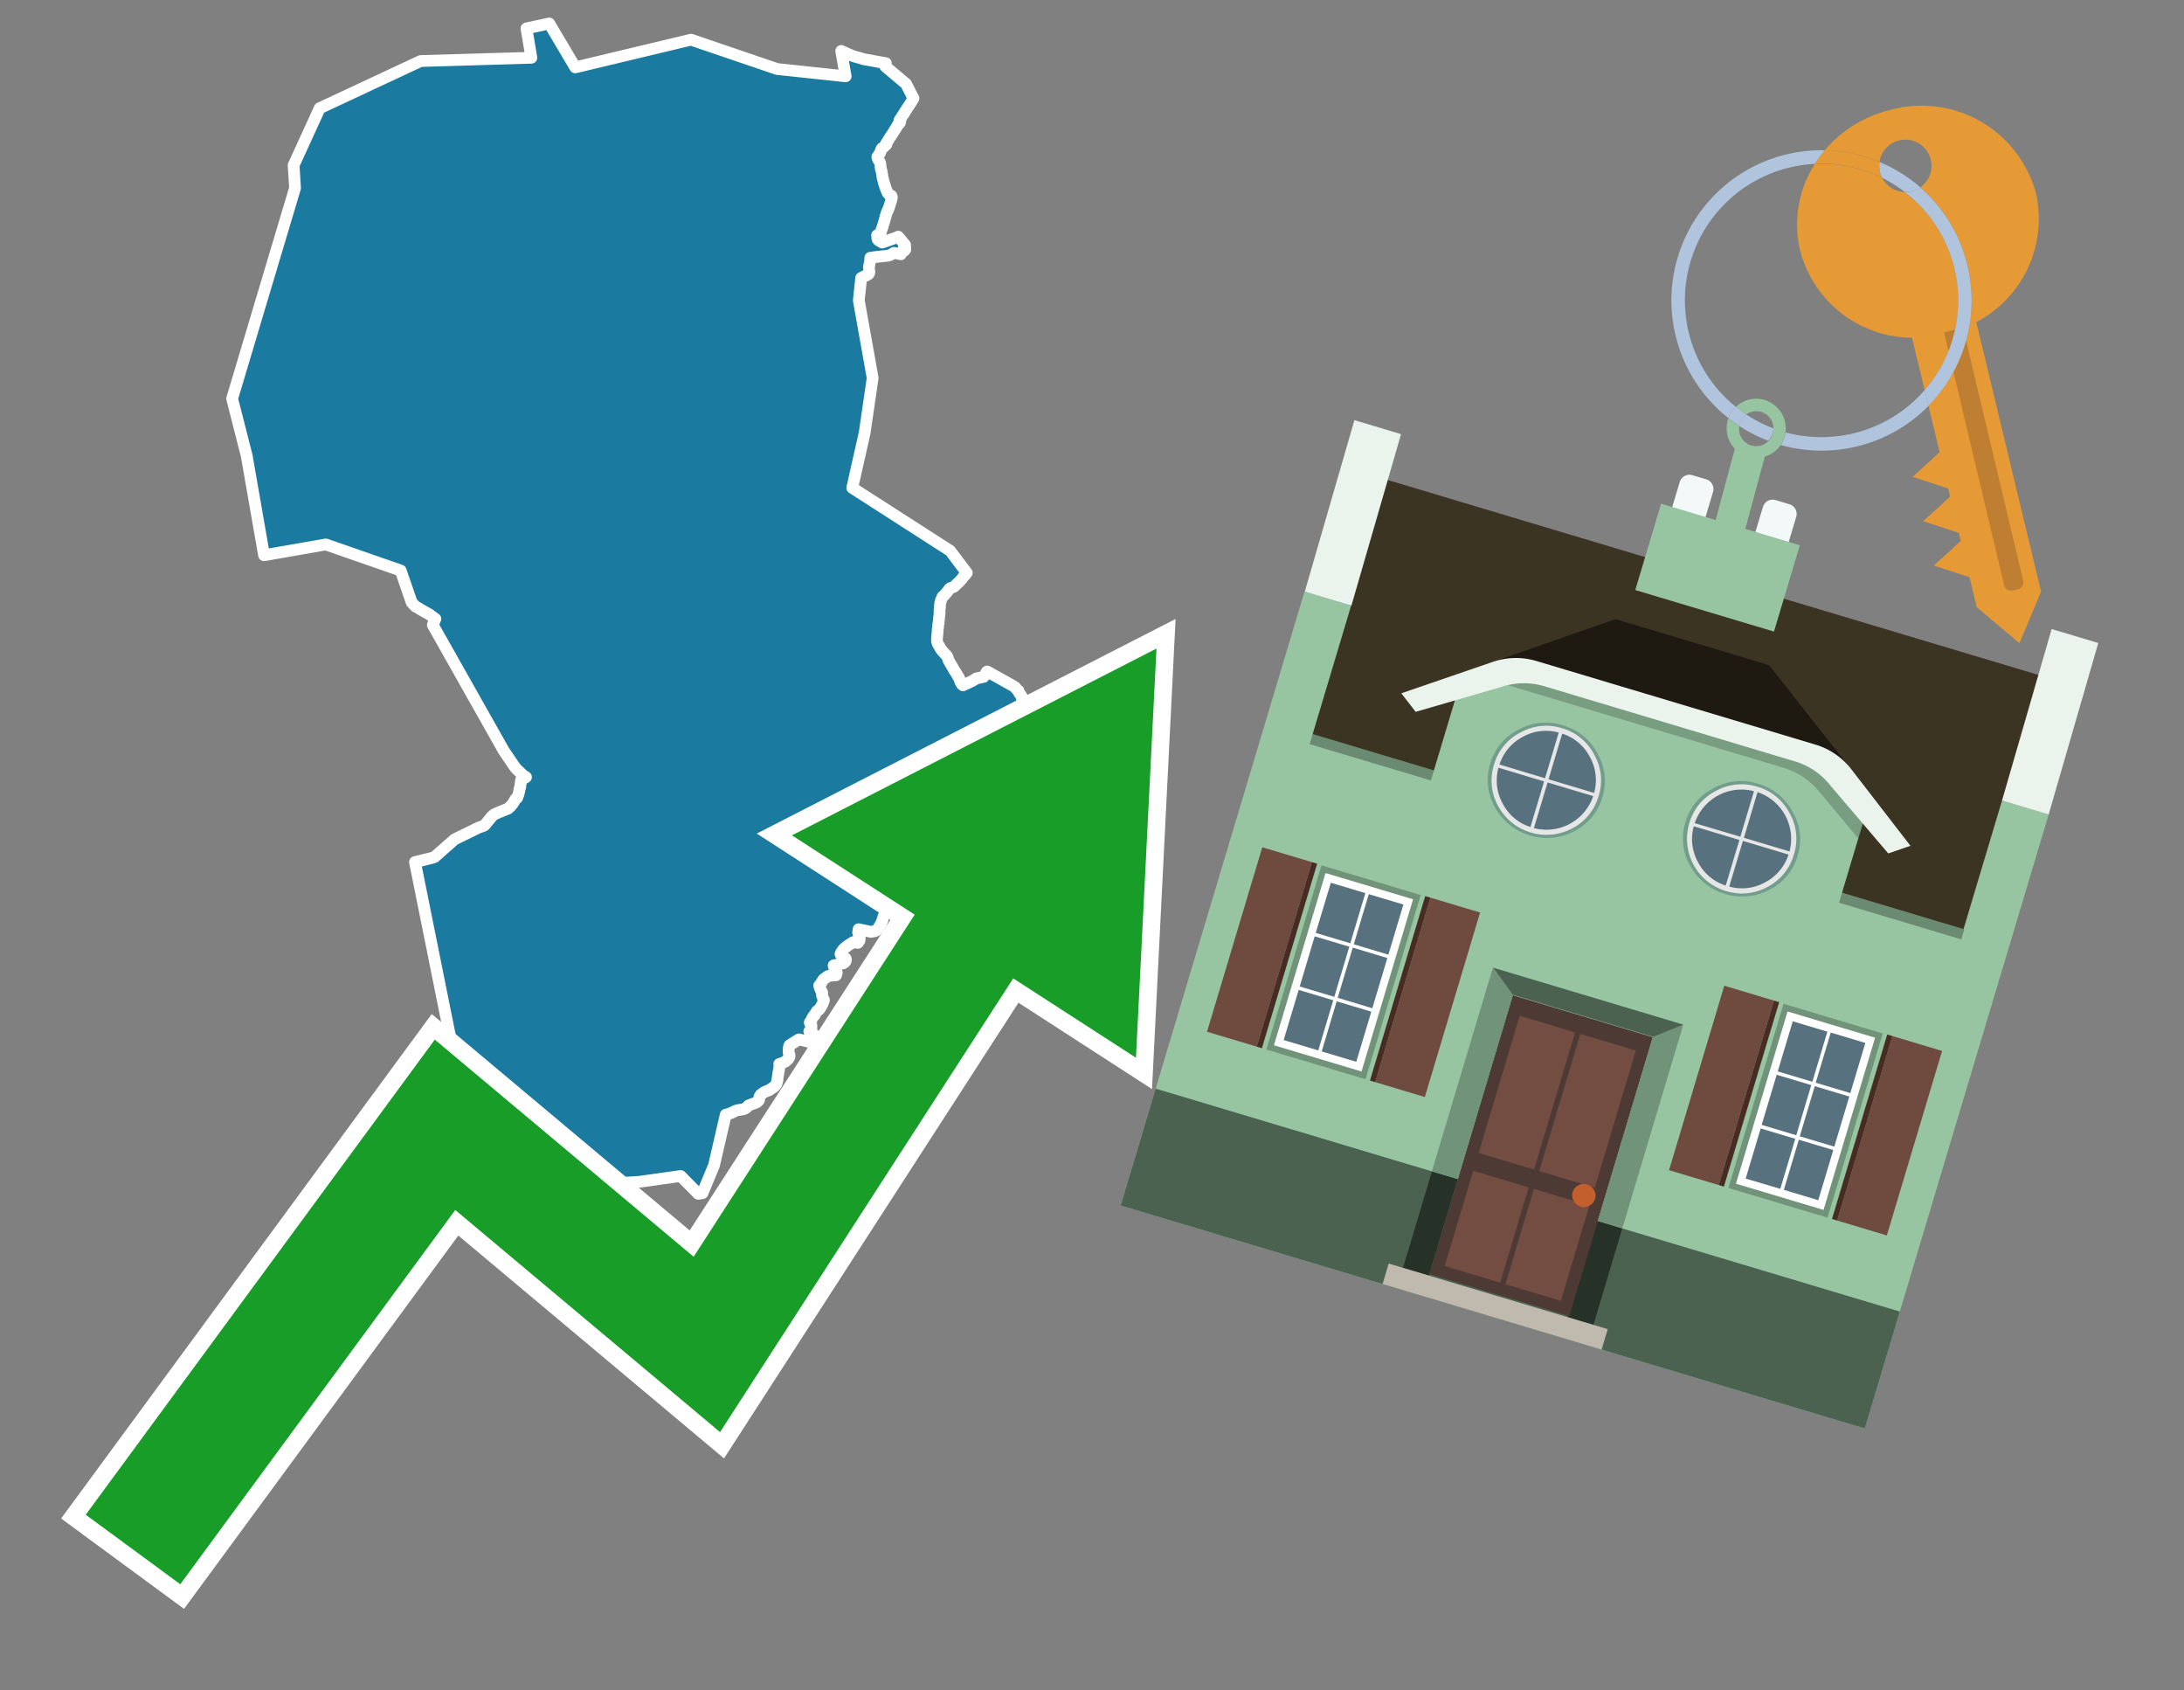 <svg id="Text" xmlns="http://www.w3.org/2000/svg" width="93.05" height="72" viewBox="0 0 93.05 72"><rect x="0" y="0" width="93.05" height="72" fill="#808080" stroke="none"/><polygon points="12.57,8.01 12.51,7.04 13.62,4.61 17.92,2.6 22.64,2.46 22.43,1.21 23.4,1 24.51,2.87 29.44,1.69 33.11,2.94 36.03,3.25 35.84,2.17 36.27,2.36 36.41,2.41 36.7,2.49 36.79,2.52 37.45,2.64 37.74,2.69 37.72,2.8 37.72,2.83 38.6,3.57 38.92,4.19 38.87,4.27 38.78,4.42 38.74,4.48 38.63,4.64 38.61,4.68 38.59,4.71 38.55,4.77 38.51,4.84 38.46,4.91 38.39,5.02 38.32,5.13 38.36,5.16 38.34,5.19 38.34,5.23 38.31,5.26 38.29,5.29 38.25,5.32 38.23,5.35 38.22,5.38 38.18,5.45 38.13,5.52 38.02,5.7 37.96,5.79 37.93,5.83 37.82,6.01 37.78,6.07 37.75,6.12 37.76,6.16 37.63,6.28 37.57,6.32 37.53,6.4 37.52,6.45 37.49,6.52 37.47,6.55 37.44,6.59 37.42,6.63 37.38,6.68 37.4,6.77 37.46,6.87 37.49,6.92 37.51,6.99 37.52,7.12 37.53,7.21 37.55,7.26 37.56,7.3 37.57,7.34 37.58,7.43 37.59,7.46 37.6,7.56 37.63,7.66 37.66,7.8 37.68,7.84 37.69,7.88 37.72,7.97 37.75,8.06 37.77,8.11 37.8,8.17 37.82,8.22 37.88,8.28 37.9,8.31 37.98,8.34 38,8.41 37.99,8.45 37.98,8.5 37.93,8.67 37.91,8.73 37.86,8.88 37.84,8.92 37.82,8.98 37.79,9.03 37.75,9.15 37.69,9.37 37.68,9.41 37.59,9.7 37.56,9.78 37.52,9.92 37.48,9.96 37.42,9.99 37.37,10.02 37.38,10.14 37.39,10.19 37.42,10.23 37.5,10.28 37.59,10.33 38.21,10.11 38.27,10.08 38.56,10.43 38.53,10.46 38.51,10.5 38.57,10.54 38.57,10.6 38.57,10.63 38.54,10.67 38.45,10.7 38.42,10.73 38.4,10.8 38.38,10.83 38.09,10.77 37.93,10.86 37.85,10.89 37.36,10.94 37.08,10.98 37.08,11.01 37.08,11.05 37.08,11.08 37.07,11.11 37.06,11.18 37.05,11.21 37.04,11.28 37.03,11.32 37.03,11.35 37.02,11.38 37.02,11.42 37.03,11.47 37.03,11.5 37.03,11.53 37.04,11.57 37.04,11.6 37.03,11.63 37.01,11.67 36.97,11.7 36.91,11.73 36.85,11.76 36.76,11.8 36.69,11.84 36.59,12.8 37.18,16.1 36.84,18.43 36.31,20.78 40.48,23.46 41.19,24.4 41.11,24.5 41.05,24.56 41.01,24.61 40.99,24.65 40.95,24.69 40.84,24.81 40.79,24.85 40.73,24.91 40.67,24.97 40.63,25 40.49,25.05 40.45,25.08 40.42,25.12 40.35,25.22 40.3,25.27 40.26,25.32 40.24,25.35 40.2,25.38 40.16,25.41 40.14,25.46 40.09,25.57 40.08,25.61 40.06,25.69 40.05,25.75 40.05,25.8 40.04,25.92 40.03,25.99 40.03,26.03 40.03,26.13 40.01,26.31 39.99,26.53 39.98,26.57 39.97,26.66 39.97,26.7 39.95,26.8 39.95,26.85 39.95,26.89 39.92,27.2 39.92,27.24 39.92,27.3 39.94,27.38 39.96,27.43 39.98,27.46 40.03,27.55 40.08,27.64 40.15,27.73 40.25,27.84 40.32,27.91 40.35,27.95 40.37,27.99 40.4,28.09 40.41,28.12 40.44,28.17 40.47,28.23 40.52,28.31 40.54,28.34 40.65,28.54 40.75,28.69 40.8,28.78 40.85,28.86 40.88,28.93 40.93,29.07 40.97,29.13 40.99,29.16 41.03,29.19 41.35,29.04 41.41,29.01 41.47,28.98 41.59,28.9 41.91,28.83 41.97,28.74 42.02,28.64 42.06,28.6 43.17,29.22 43.26,29.28 43.3,29.34 43.33,29.38 43.39,29.42 43.4,29.45 43.41,29.49 43.43,29.53 43.48,29.59 43.53,29.67 43.55,29.7 43.53,29.73 43.54,29.76 43.58,29.82 43.71,29.91 43.75,29.98 43.76,30.01 43.8,30.07 43.84,30.16 43.89,30.23 43.94,30.34 43.96,30.41 43.97,30.45 44,30.51 44.01,30.63 44.03,30.76 44.04,30.86 44.05,30.89 44.08,31 44.1,31.03 44.13,31.07 44.17,31.1 44.29,31.13 44.38,31.16 44.4,31.19 44.43,31.22 44.55,31.26 44.8,31.3 44.9,31.34 45,31.39 45.05,31.44 45.08,31.48 45.14,31.54 45.16,31.58 45.2,31.62 45.24,31.65 45.27,31.69 45.28,31.73 45.28,31.76 45.28,31.81 45.3,31.9 45.32,32 45.34,32.07 45.35,32.1 45.37,32.14 45.41,32.18 45.45,32.23 45.57,32.26 45.73,32.29 46.03,32.33 45.95,32.45 45.93,32.48 45.85,32.59 45.76,32.71 45.7,32.81 45.68,32.84 45.64,32.94 45.62,32.97 45.5,33.14 45.48,33.18 45.44,33.28 45.43,33.32 45.42,33.36 45.41,33.39 45.41,33.42 45.41,33.46 45.41,33.5 45.42,33.71 45.43,33.78 45.45,33.86 45.46,33.91 45.44,34.19 45.37,34.47 45.34,34.55 45.33,34.59 45.3,34.66 45.27,34.73 45.22,34.8 45.18,34.87 45.11,34.94 45.09,34.97 45.08,35 45.05,35.06 45.04,35.12 45.01,35.22 44.99,35.28 44.95,35.39 44.94,35.42 44.92,35.46 44.89,35.49 44.85,35.53 44.72,35.58 44.39,35.65 44.21,35.69 44,35.72 43.54,35.61 43.01,35.32 42.33,35.79 42.25,35.85 42.19,35.88 42.08,35.91 40.87,35.82 40.2,35.94 39.7,35.98 39.65,36.01 39.61,36.05 39.54,36.09 39.52,36.13 39.49,36.18 39.48,36.23 39.45,36.26 39.42,36.29 39.14,36.33 38.77,36.38 38.63,36.42 38.37,36.57 38.32,36.6 38.28,36.65 38.26,36.68 38.24,36.75 38.23,36.83 38.22,36.93 38.21,37.07 38.16,37.33 38.15,37.38 38.11,37.52 37.98,37.82 37.89,38.24 37.83,38.44 37.71,38.85 37.69,38.91 37.61,39.14 37.59,39.21 37.57,39.26 37.55,39.31 37.53,39.35 37.46,39.47 37.44,39.5 37.42,39.53 37.34,39.63 37.28,39.66 37.11,39.69 36.58,39.58 36.56,39.72 36.57,39.75 36.59,39.82 36.61,39.87 36.62,39.93 36.63,39.96 36.62,40.01 36.62,40.06 36.59,40.1 36.55,40.16 36.35,40.13 36.1,40.29 36.03,40.35 35.99,40.38 35.92,40.45 35.84,40.57 35.82,40.61 35.81,40.64 35.84,40.68 35.92,40.75 35.93,40.79 36.03,40.83 36.04,40.86 36.04,40.89 36.03,40.93 36.01,40.97 35.97,41 35.93,41.03 35.78,41.06 35.52,41.12 35.52,41.15 35.53,41.18 35.57,41.25 35.62,41.32 35.64,41.36 35.64,41.4 35.65,41.43 35.64,41.48 35.63,41.51 35.62,41.54 35.29,41.57 35.21,41.62 35.15,41.67 35.08,41.72 35.04,41.78 35.01,41.84 34.98,41.88 34.9,41.98 34.93,42.08 34.96,42.14 34.97,42.17 34.99,42.21 35.02,42.25 35.03,42.28 35.02,42.36 35.02,42.39 35.03,42.42 35.08,42.55 35.1,42.58 35.1,42.62 35.07,42.66 35.06,42.73 35.03,42.79 34.99,42.86 34.96,42.91 34.92,42.98 34.88,43.02 34.81,43.06 34.75,43.15 34.73,43.19 34.72,43.22 34.7,43.25 34.65,43.29 34.61,43.36 34.58,43.42 34.56,43.48 34.54,43.51 34.5,43.55 34.51,43.58 34.56,43.62 34.57,43.7 34.57,43.77 34.57,43.8 34.54,43.85 34.5,43.9 34.48,43.93 34.5,43.97 34.53,44 34.57,44.03 34.69,44.07 34.72,44.12 34.75,44.16 34.78,44.19 34.84,44.24 34.82,44.31 34.68,44.37 34.56,44.4 34.04,44.27 33.64,44.52 33.62,44.56 33.6,44.67 33.6,44.84 33.61,44.88 33.63,44.91 33.64,44.98 33.63,45.02 33.62,45.05 33.58,45.11 33.55,45.14 33.47,45.21 33.41,45.24 33.35,45.27 33.2,45.32 33.21,45.35 33.21,45.41 33.19,45.56 33.17,45.66 33.13,45.92 33.12,46.02 33.09,46.13 33.06,46.2 33.02,46.25 32.99,46.28 32.94,46.32 32.88,46.36 32.82,46.4 32.78,46.43 32.65,46.48 32.54,46.53 32.48,46.58 32.41,46.63 32.39,46.66 32.36,46.71 32.35,46.77 32.34,46.85 32.32,46.88 32.28,46.92 32.23,46.96 31.9,47.08 31.84,47.14 31.79,47.19 31.74,47.22 31.66,47.25 31.41,47.29 31.28,47.34 31.19,47.39 31.06,47.44 30.92,47.48 30.42,49.64 29.93,50.82 29.75,50.85 29,50.09 27.23,50.34 25.62,50.43 25.09,50.67 25.07,50.74 24.29,51 24.14,50.46 24.11,50.39 23.93,50.2 23.77,49.92 23.75,49.87 23.71,49.78 23.7,49.73 23.3,49.69 22.94,49.55 22,49.37 21.76,49.32 21.44,48.29 21.42,48.08 21.21,47.97 21.13,47.94 21.02,47.87 20.87,47.82 20.51,47.78 20.46,47.68 20.44,47.64 20.42,47.61 20.41,47.56 20.4,47.52 20.26,47.11 20.11,47.04 19.71,46.8 17.68,36.72 18.41,36.54 18.52,36.5 19.37,35.75 20.17,35.36 20.39,35.25 20.6,35.18 20.65,35.15 20.96,34.77 21.04,34.7 21.21,34.62 21.65,34.44 21.71,34.38 21.75,34.35 21.84,34.24 21.9,34.15 21.95,34.05 21.98,34.02 22.03,33.99 22.09,33.83 22.13,33.66 22.13,33.62 22.14,33.59 22.16,33.55 22.2,33.23 22.41,33.1 22.36,33.07 22.28,33.02 22.14,32.88 22.01,32.76 21.92,32.65 21.86,32.56 21.46,31.97 18.44,26.62 18.55,26.36 18.33,26.2 18.3,26.17 18.15,26.09 17.92,25.96 17.78,25.87 17.71,25.84 17.54,25.66 17.07,24.3 13.88,23.19 11.25,23.65 10.51,19.41 9.89,16.98 " fill="#1b7aa0" stroke="#fff" stroke-linejoin="round" stroke-width="0.5"/><polygon points="49.272 27.624 33.741 35.58 38.97 38.959 29.553 53.529 18.525 44.281 3.652 64.518 7.681 67.479 19.396 51.538 30.678 60.999 43.169 41.673 48.398 45.053 49.272 27.624" fill="none" stroke="#fff" stroke-miterlimit="10" stroke-width="1.5"/><polygon points="49.272 27.624 33.741 35.58 38.97 38.959 29.553 53.529 18.525 44.281 3.652 64.518 7.681 67.479 19.396 51.538 30.678 60.999 43.169 41.673 48.398 45.053 49.272 27.624" fill="#179d28"/><path d="M80.19,7.577a1.16,1.16,0,0,1-.094-.251,1.114,1.114,0,0,1-.018-.429A6.367,6.367,0,0,0,77.743,6.4a5.269,5.269,0,0,0-.423.577c.1,0,.192-.007.288-.007A5.794,5.794,0,0,1,80.19,7.577Z" fill="#e69a35"/><path d="M77.608,6.4A6.394,6.394,0,0,0,73.64,17.81a1.26,1.26,0,0,1,.317-.48A5.821,5.821,0,0,1,77.32,6.981a5.269,5.269,0,0,1,.423-.577Z" fill="#b0c4de"/><path d="M84.2,13.72a4.962,4.962,0,0,0,2.545-5.48,5.047,5.047,0,0,0-6.179-3.566A5.322,5.322,0,0,0,77.743,6.4a6.367,6.367,0,0,1,2.335.493,1.114,1.114,0,1,1,1.736,1.084,6.392,6.392,0,0,1,.347,9.3l.479,1.985-.438.4-.716.648.92.3.6.2.082.341-.438.4-.716.648.92.3.605.2.082.341-.438.4-.716.649.92.3.605.2.307,1.274,1.821,1.534.921-2.2Z" fill="#e69a35"/><path d="M81.154,8.179a1.115,1.115,0,0,1-.964-.6,5.794,5.794,0,0,0-2.582-.6c-.1,0-.192,0-.288.007a4.783,4.783,0,0,0-.625,3.685,4.962,4.962,0,0,0,4.765,3.715L82,16.617a5.82,5.82,0,0,0-.846-8.438Z" fill="#e69a35"/><path d="M74.1,18.142a6.386,6.386,0,0,0,1.232.63.73.73,0,0,0,.224-.527h0a5.783,5.783,0,0,1-1.159-.593A.733.733,0,0,0,74.1,18.142Z" fill="#b0c4de"/><path d="M74.4,17.652q-.228-.152-.44-.322a1.26,1.26,0,0,0-.317.48c.148.117.3.228.46.332A.733.733,0,0,1,74.4,17.652Z" fill="#b0c4de"/><path d="M74.824,16.984a1.257,1.257,0,0,0-.867.346c.141.114.288.222.44.322a.731.731,0,0,1,1.159.593h0a.732.732,0,1,1-1.463,0,.7.7,0,0,1,.007-.1c-.158-.1-.312-.215-.46-.332a1.258,1.258,0,0,0,.273,1.3l-.979,3.635,1.275.341.98-3.639a1.266,1.266,0,0,0,.681-.5,1.249,1.249,0,0,0,.2-.538,1.328,1.328,0,0,0,.012-.168A1.262,1.262,0,0,0,74.824,16.984Z" fill="#97c4a1"/><path d="M85.974,25.1l-.226.053a.3.3,0,0,1-.362-.223l-2.56-10.777.81-.193L86.2,24.736A.3.3,0,0,1,85.974,25.1Z" fill="#bf7f32"/><path d="M80.1,7.326a1.16,1.16,0,0,0,.094.251,5.833,5.833,0,0,1,.964.6,1.137,1.137,0,0,0,.287-.031,1.108,1.108,0,0,0,.373-.167A6.371,6.371,0,0,0,80.078,6.9,1.114,1.114,0,0,0,80.1,7.326Z" fill="#b0c4de"/><path d="M77.608,18.618a5.836,5.836,0,0,1-1.534-.2,1.24,1.24,0,0,1-.2.537,6.4,6.4,0,0,0,6.291-1.666L82,16.617A5.807,5.807,0,0,1,77.608,18.618Z" fill="#b0c4de"/><path d="M81.814,7.981a1.108,1.108,0,0,1-.373.167,1.137,1.137,0,0,1-.287.031A5.82,5.82,0,0,1,82,16.617l.161.667a6.392,6.392,0,0,0-.347-9.3Z" fill="#b0c4de"/><polygon points="83.79 39.753 55.78 31.364 58.988 20.404 86.964 28.783 83.79 39.753 83.79 39.753" fill="#3c3422" fill-rule="evenodd"/><polygon points="81.705 53.32 87.284 34.692 85.297 34.097 83.656 39.575 55.926 31.269 57.567 25.791 55.579 25.196 47.746 51.348 79.451 60.844 81.705 53.32" fill="#97c4a1" fill-rule="evenodd"/><rect x="69.522" y="21.148" width="0.444" height="28.983" transform="translate(15.592 92.226) rotate(-73.326)" opacity="0.3"/><polygon points="87.284 34.692 85.297 34.097 87.411 26.793 89.398 27.388 87.284 34.692 87.284 34.692" fill="#eaf3ec" fill-rule="evenodd"/><polygon points="57.578 25.794 55.591 25.199 57.705 17.896 59.692 18.491 57.578 25.794 57.578 25.794" fill="#eaf3ec" fill-rule="evenodd"/><polygon points="79.451 60.844 80.943 55.865 49.238 46.369 47.747 51.348 79.451 60.844 79.451 60.844" fill="#4c6251" fill-rule="evenodd"/><path d="M71.566,20.528l-.522,1.743,1.418.425.523-1.744a.432.432,0,0,0-.289-.536l-.593-.177A.431.431,0,0,0,71.566,20.528Z" fill="#f3f9f8" fill-rule="evenodd"/><path d="M75.111,21.589l-.522,1.743,1.418.425.522-1.743a.43.43,0,0,0-.289-.536l-.593-.178A.43.43,0,0,0,75.111,21.589Z" fill="#f3f9f8" fill-rule="evenodd"/><polygon points="75.368 28.329 68.829 26.37 63.807 28.121 78.733 32.591 75.368 28.329" fill="#1e1a11"/><polygon points="78.248 32.422 64.442 28.287 62.236 28.998 60.064 36.247 77.453 41.455 79.651 34.116 78.248 32.422" fill="#97c4a1"/><path d="M77.74,32.516S65.088,28.725,65,28.7l-.938.43,11.892,3.562a3.175,3.175,0,0,1,1.532,1l1.685,2.02.327-1.09Z" fill-rule="evenodd" opacity="0.2"/><path d="M77.35,31.716,65.458,28.154a3.041,3.041,0,0,0-1.854.037l-3.9,1.339.611.79,3.626-1.054a3.045,3.045,0,0,1,1.855-.037l10.673,3.2A3.028,3.028,0,0,1,78,33.477l2.45,2.874.945-.325-2.518-3.26A3.036,3.036,0,0,0,77.35,31.716Z" fill="#eaf3ec"/><polygon points="76.683 23.223 70.773 21.453 69.671 25.132 75.581 26.902 76.683 23.223 76.683 23.223" fill="#97c4a1" fill-rule="evenodd"/><g id="Symbol_9_0_Layer2_0_MEMBER_8_MEMBER_21_MEMBER_0_FILL" data-name="Symbol 9 0 Layer2 0 MEMBER 8 MEMBER 21 MEMBER 0 FILL"><path d="M66.584,30.892a2.39,2.39,0,0,0-1.891.189,2.317,2.317,0,0,0-1.2,1.448A2.345,2.345,0,0,0,63.7,34.4a2.528,2.528,0,0,0,3.367,1.008,2.339,2.339,0,0,0,1.2-1.447,2.313,2.313,0,0,0-.208-1.87A2.394,2.394,0,0,0,66.584,30.892Z" fill="#729d8c"/></g><g id="Symbol_9_0_Layer2_0_MEMBER_8_MEMBER_21_MEMBER_1_FILL" data-name="Symbol 9 0 Layer2 0 MEMBER 8 MEMBER 21 MEMBER 1 FILL"><path d="M66.547,31.016a2.241,2.241,0,0,0-1.769.185,2.213,2.213,0,0,0-1.127,1.376,2.239,2.239,0,0,0,.185,1.768,2.341,2.341,0,0,0,3.145.942,2.234,2.234,0,0,0,1.126-1.376,2.207,2.207,0,0,0-.185-1.768A2.237,2.237,0,0,0,66.547,31.016Z" fill="#e6e6e6"/></g><g id="Symbol_9_0_Layer2_0_MEMBER_8_MEMBER_21_MEMBER_2_MEMBER_0_FILL" data-name="Symbol 9 0 Layer2 0 MEMBER 8 MEMBER 21 MEMBER 2 MEMBER 0 FILL"><path d="M65.787,33.284,63.843,32.7a2.036,2.036,0,0,0,.186,1.539,2.015,2.015,0,0,0,1.175.986Z" fill="#58717f"/></g><g id="Symbol_9_0_Layer2_0_MEMBER_8_MEMBER_21_MEMBER_2_MEMBER_1_FILL" data-name="Symbol 9 0 Layer2 0 MEMBER 8 MEMBER 21 MEMBER 2 MEMBER 1 FILL"><path d="M65.827,33.148l.582-1.944a2.01,2.01,0,0,0-1.523.178,2.037,2.037,0,0,0-1,1.183Z" fill="#58717f"/></g><g id="Symbol_9_0_Layer2_0_MEMBER_8_MEMBER_21_MEMBER_2_MEMBER_2_FILL" data-name="Symbol 9 0 Layer2 0 MEMBER 8 MEMBER 21 MEMBER 2 MEMBER 2 FILL"><path d="M67.878,33.91l-1.943-.582-.582,1.944a2.1,2.1,0,0,0,2.525-1.362Z" fill="#58717f"/></g><g id="Symbol_9_0_Layer2_0_MEMBER_8_MEMBER_21_MEMBER_2_MEMBER_3_FILL" data-name="Symbol 9 0 Layer2 0 MEMBER 8 MEMBER 21 MEMBER 2 MEMBER 3 FILL"><path d="M66.558,31.249l-.582,1.943,1.943.582a2.031,2.031,0,0,0-.186-1.539A2.009,2.009,0,0,0,66.558,31.249Z" fill="#58717f"/></g><g id="Symbol_9_0_Layer2_0_MEMBER_8_MEMBER_21_MEMBER_0_FILL-2" data-name="Symbol 9 0 Layer2 0 MEMBER 8 MEMBER 21 MEMBER 0 FILL"><path d="M74.9,33.384a2.4,2.4,0,0,0-1.891.189,2.316,2.316,0,0,0-1.2,1.448,2.341,2.341,0,0,0,.209,1.87A2.527,2.527,0,0,0,75.387,37.9a2.345,2.345,0,0,0,1.2-1.447,2.314,2.314,0,0,0-.209-1.87A2.389,2.389,0,0,0,74.9,33.384Z" fill="#729d8c"/></g><g id="Symbol_9_0_Layer2_0_MEMBER_8_MEMBER_21_MEMBER_1_FILL-2" data-name="Symbol 9 0 Layer2 0 MEMBER 8 MEMBER 21 MEMBER 1 FILL"><path d="M74.867,33.508a2.239,2.239,0,0,0-1.768.185,2.21,2.21,0,0,0-1.127,1.376,2.316,2.316,0,0,0,1.564,2.883,2.261,2.261,0,0,0,1.765-.173A2.237,2.237,0,0,0,76.428,36.4a2.209,2.209,0,0,0-.185-1.769A2.239,2.239,0,0,0,74.867,33.508Z" fill="#e6e6e6"/></g><g id="Symbol_9_0_Layer2_0_MEMBER_8_MEMBER_21_MEMBER_2_MEMBER_0_FILL-2" data-name="Symbol 9 0 Layer2 0 MEMBER 8 MEMBER 21 MEMBER 2 MEMBER 0 FILL"><path d="M74.107,35.776l-1.943-.582a2.031,2.031,0,0,0,.186,1.539,2.009,2.009,0,0,0,1.175.986Z" fill="#58717f"/></g><g id="Symbol_9_0_Layer2_0_MEMBER_8_MEMBER_21_MEMBER_2_MEMBER_1_FILL-2" data-name="Symbol 9 0 Layer2 0 MEMBER 8 MEMBER 21 MEMBER 2 MEMBER 1 FILL"><path d="M74.148,35.64,74.73,33.7a2.1,2.1,0,0,0-2.525,1.362Z" fill="#58717f"/></g><g id="Symbol_9_0_Layer2_0_MEMBER_8_MEMBER_21_MEMBER_2_MEMBER_2_FILL-2" data-name="Symbol 9 0 Layer2 0 MEMBER 8 MEMBER 21 MEMBER 2 MEMBER 2 FILL"><path d="M76.2,36.4l-1.943-.582-.582,1.944a2.015,2.015,0,0,0,1.523-.178A2.036,2.036,0,0,0,76.2,36.4Z" fill="#58717f"/></g><g id="Symbol_9_0_Layer2_0_MEMBER_8_MEMBER_21_MEMBER_2_MEMBER_3_FILL-2" data-name="Symbol 9 0 Layer2 0 MEMBER 8 MEMBER 21 MEMBER 2 MEMBER 3 FILL"><path d="M74.879,33.741,74.3,35.684l1.943.582a2.1,2.1,0,0,0-1.361-2.525Z" fill="#58717f"/></g><polygon points="51.426 43.946 53.542 44.58 55.896 36.723 53.78 36.089 51.426 43.946 51.426 43.946" fill="#6e4a3f" fill-rule="evenodd"/><polygon points="53.542 44.58 53.764 44.647 56.117 36.789 55.896 36.723 53.542 44.58 53.542 44.58" fill="#482b22" fill-rule="evenodd"/><polygon points="60.706 46.726 58.59 46.092 60.943 38.235 63.059 38.868 60.706 46.726 60.706 46.726" fill="#6e4a3f" fill-rule="evenodd"/><polygon points="58.59 46.092 58.368 46.026 60.722 38.168 60.943 38.235 58.59 46.092 58.59 46.092" fill="#482b22" fill-rule="evenodd"/><rect x="53.146" y="39.209" width="8.19" height="4.408" transform="translate(1.145 84.365) rotate(-73.326)" fill="#719379"/><polygon points="60.205 38.304 56.474 37.187 54.277 44.522 58.008 45.639 60.205 38.304 60.205 38.304" fill="#fff" fill-rule="evenodd"/><path d="M59.792,38.527l-.64,2.136-1.474-.442.639-2.135,1.475.441Zm-1.621-.485-.64,2.136-1.474-.442L56.7,37.6l1.474.442Zm-2.158,1.84,1.475.441-.64,2.136-1.474-.441.639-2.136Zm-.683,2.282,1.474.441-.639,2.136L54.69,44.3l.64-2.135Zm.981,2.621.639-2.136,1.475.442-.64,2.135-1.474-.441Zm2.158-1.84L56.994,42.5l.64-2.136,1.474.442-.639,2.136Z" fill="#58717f" fill-rule="evenodd"/><polygon points="80.39 52.621 78.274 51.988 80.628 44.13 82.743 44.764 80.39 52.621 80.39 52.621" fill="#6e4a3f" fill-rule="evenodd"/><polygon points="78.274 51.988 78.053 51.921 80.406 44.064 80.628 44.13 78.274 51.988 78.274 51.988" fill="#482b22" fill-rule="evenodd"/><polygon points="71.111 49.842 73.227 50.476 75.58 42.619 73.464 41.985 71.111 49.842 71.111 49.842" fill="#6e4a3f" fill-rule="evenodd"/><polygon points="73.227 50.476 73.448 50.542 75.802 42.685 75.58 42.619 73.227 50.476 73.227 50.476" fill="#482b22" fill-rule="evenodd"/><rect x="72.83" y="45.105" width="8.19" height="4.408" transform="translate(9.534 107.426) rotate(-73.326)" fill="#719379"/><polygon points="76.159 43.083 79.889 44.2 77.692 51.535 73.962 50.418 76.159 43.083 76.159 43.083" fill="#fff" fill-rule="evenodd"/><path d="M76.381,43.5l1.475.442-.64,2.135-1.475-.441.64-2.136ZM78,43.981l1.474.442-.64,2.136-1.474-.442L78,43.981Zm.791,2.724-.64,2.135L76.679,48.4l.64-2.136,1.474.442Zm-.684,2.282-.639,2.135L76,50.68l.64-2.135,1.474.442Zm-2.26,1.65L74.375,50.2l.639-2.135,1.475.441-.64,2.136Zm-.791-2.724.64-2.135,1.474.441-.639,2.136-1.475-.442Z" fill="#58717f" fill-rule="evenodd"/><polygon points="67.888 56.431 69.118 52.323 68.019 51.994 66.789 56.102 67.888 56.431 67.888 56.431" fill="#263128" fill-rule="evenodd"/><polygon points="60.877 54.331 62.108 50.223 61.007 49.894 59.776 54.002 60.877 54.331 60.877 54.331" fill="#263128" fill-rule="evenodd"/><g id="Symbol_9_0_Layer2_0_MEMBER_8_MEMBER_12_MEMBER_0_FILL" data-name="Symbol 9 0 Layer2 0 MEMBER 8 MEMBER 12 MEMBER 0 FILL"><path d="M70.418,44.178l-5.965-1.786L60.9,54.27l5.964,1.786Z" fill="#4e3a34"/></g><g id="Symbol_9_0_Layer2_0_MEMBER_8_MEMBER_12_MEMBER_1_MEMBER_0_FILL" data-name="Symbol 9 0 Layer2 0 MEMBER 8 MEMBER 12 MEMBER 1 MEMBER 0 FILL"><path d="M65.358,49.815l1.75-5.843-2.363-.708L63,49.107Z" fill="#744d42"/></g><g id="Symbol_9_0_Layer2_0_MEMBER_8_MEMBER_12_MEMBER_1_MEMBER_1_FILL" data-name="Symbol 9 0 Layer2 0 MEMBER 8 MEMBER 12 MEMBER 1 MEMBER 1 FILL"><path d="M67.331,44.039l-1.75,5.842,2.364.708,1.75-5.842Z" fill="#744d42"/></g><g id="Symbol_9_0_Layer2_0_MEMBER_8_MEMBER_12_MEMBER_2_MEMBER_0_FILL" data-name="Symbol 9 0 Layer2 0 MEMBER 8 MEMBER 12 MEMBER 2 MEMBER 0 FILL"><path d="M63.915,54.633l1.215-4.058-2.363-.707-1.215,4.057Z" fill="#744d42"/></g><g id="Symbol_9_0_Layer2_0_MEMBER_8_MEMBER_12_MEMBER_2_MEMBER_1_FILL" data-name="Symbol 9 0 Layer2 0 MEMBER 8 MEMBER 12 MEMBER 2 MEMBER 1 FILL"><path d="M66.5,55.407l1.215-4.057-2.363-.708L64.138,54.7Z" fill="#744d42"/></g><g id="Symbol_9_0_Layer2_0_MEMBER_8_MEMBER_13_FILL" data-name="Symbol 9 0 Layer2 0 MEMBER 8 MEMBER 13 FILL"><path d="M67.959,51.058a.439.439,0,0,0-.045-.367.487.487,0,0,0-.669-.2.445.445,0,0,0-.239.282.457.457,0,0,0,.041.378.481.481,0,0,0,.293.242.459.459,0,0,0,.377-.042A.453.453,0,0,0,67.959,51.058Z" fill="#c35e2d"/></g><g id="Symbol_9_0_Layer2_0_MEMBER_8_MEMBER_14_FILL" data-name="Symbol 9 0 Layer2 0 MEMBER 8 MEMBER 14 FILL"><path d="M64.557,42.047l-.951-.833-2.6,8.68,1.1.329Z" fill="#719379"/></g><g id="Symbol_9_0_Layer2_0_MEMBER_8_MEMBER_15_FILL" data-name="Symbol 9 0 Layer2 0 MEMBER 8 MEMBER 15 FILL"><path d="M71.718,43.643l-1.2.19L68.072,52.01l1.046.313Z" fill="#719379"/></g><g id="Symbol_9_0_Layer2_0_MEMBER_8_MEMBER_16_FILL" data-name="Symbol 9 0 Layer2 0 MEMBER 8 MEMBER 16 FILL"><path d="M63.627,41.22l.836,1.156,5.961,1.786,1.294-.519Z" fill="#4c6251"/></g><polygon points="58.905 54.69 59.166 53.819 68.498 56.614 68.237 57.485 58.905 54.69 58.905 54.69" fill="#c0b9ad" fill-rule="evenodd"/></svg>